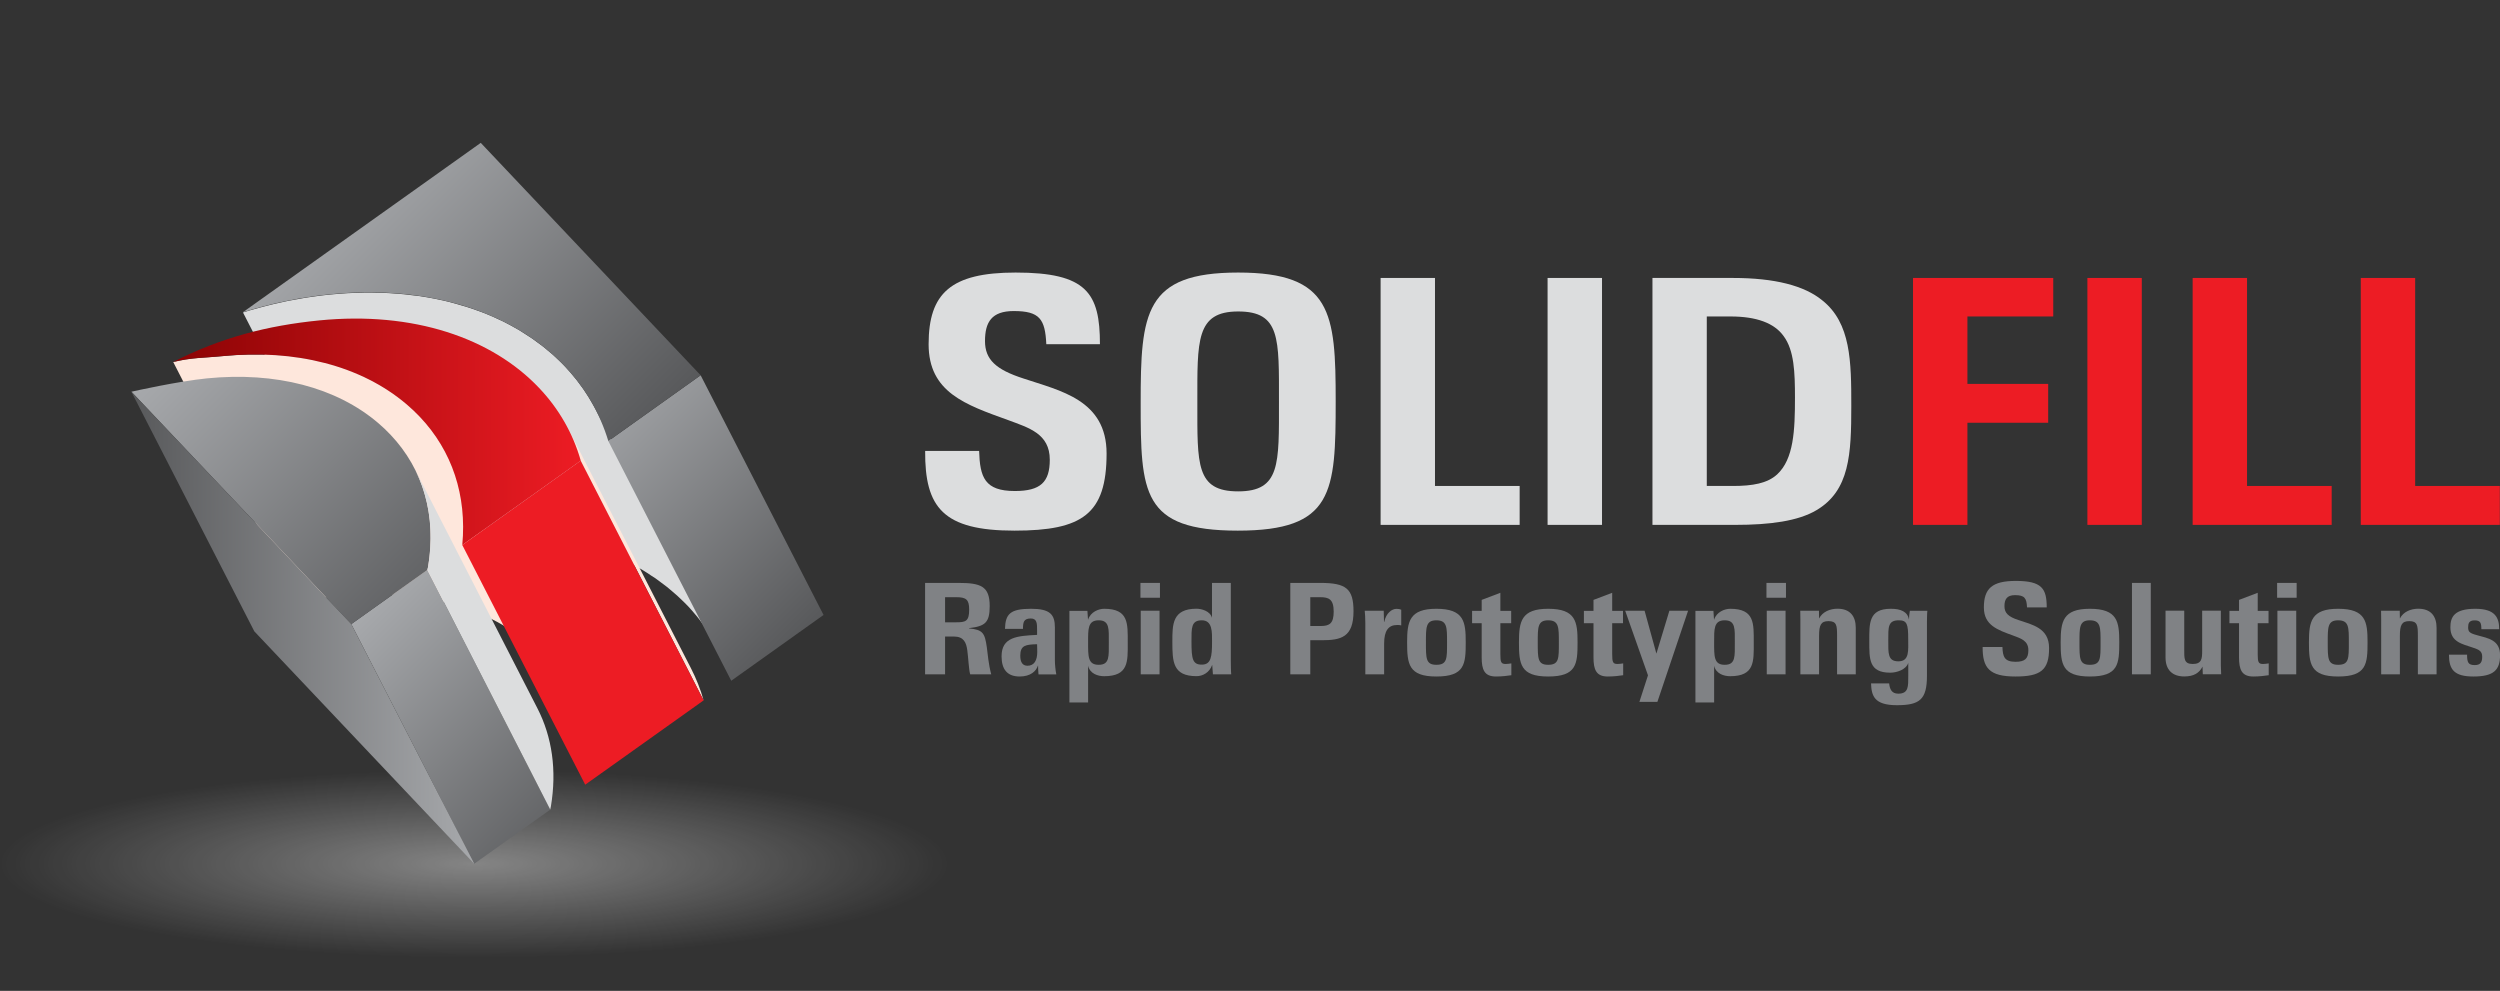<svg width="164" height="65" viewBox="0 0 164 65" fill="none" xmlns="http://www.w3.org/2000/svg">
<rect x="0" y="0" width="164" height="65" fill="#333333" stroke="none"/>
<g clip-path="url(#clip0_9063_2272)">
<path d="M66.552 34.81C61.862 34.81 60.666 33.294 60.69 29.581H64.23C64.284 31.301 64.585 32.211 66.575 32.211C68.257 32.211 68.866 31.628 68.866 30.159C68.866 28.447 67.489 28.065 66.139 27.56C63.335 26.549 60.917 25.739 60.917 22.581C60.917 19.244 62.367 17.879 66.625 17.879C71.288 17.879 72.156 19.217 72.156 22.581H68.638C68.561 20.934 68.206 20.405 66.502 20.405C65.048 20.405 64.616 21.134 64.616 22.376C64.616 23.587 65.333 24.247 67.138 24.829C69.533 25.635 72.592 26.217 72.592 29.754C72.588 33.723 71.01 34.81 66.552 34.81Z" fill="#DCDDDE"/>
<path d="M81.223 17.879C87.367 17.879 87.621 20.509 87.621 26.318C87.621 32.307 87.467 34.81 81.2 34.81C74.906 34.81 74.828 32.334 74.828 26.445C74.825 20.509 75.083 17.879 81.223 17.879ZM81.223 20.432C78.446 20.432 78.546 22.353 78.546 26.422C78.546 30.464 78.446 32.234 81.223 32.234C84 32.234 83.9 30.441 83.9 26.345C83.9 22.203 84 20.432 81.223 20.432Z" fill="#DCDDDE"/>
<path d="M90.568 34.432V18.234H94.135V31.879H99.689V34.432H90.568Z" fill="#DCDDDE"/>
<path d="M101.521 34.432V18.234H105.092V34.432H101.521Z" fill="#DCDDDE"/>
<path d="M119.154 33.472C117.954 34.181 116.122 34.432 113.828 34.432H108.401V18.234H113.677C116.427 18.234 118.363 18.739 119.536 19.699C121.422 21.192 121.445 23.718 121.445 26.626C121.445 29.781 121.344 32.184 119.154 33.472ZM117.009 22.052C116.396 21.192 115.228 20.76 113.519 20.76H111.965V31.879H113.697C114.973 31.879 115.941 31.706 116.578 31.123C117.673 30.113 117.75 28.219 117.75 26.094C117.75 24.424 117.7 22.985 117.009 22.052Z" fill="#DCDDDE"/>
<path d="M129.062 20.76V25.184H134.361V27.733H129.062V34.432H125.494V18.234H134.693V20.76H129.062ZM136.933 34.432V18.234H140.501V34.432H136.933ZM143.837 34.432V18.234H147.405V31.879H152.958V34.432H143.837ZM154.867 34.432V18.234H158.435V31.879H163.988V34.432H154.867Z" fill="#ED1C24"/>
<path d="M63.644 44.236C63.551 43.916 63.52 43.114 63.455 42.662C63.389 42.15 63.22 41.756 62.576 41.756H61.997V44.236H60.686V38.239H62.876C64.338 38.239 64.924 38.455 64.924 39.755C64.924 40.838 64.635 41.081 63.567 41.205V41.224C64.465 41.309 64.604 41.513 64.735 42.458C64.801 42.925 64.84 43.553 65.025 44.236H63.644ZM61.997 40.823H62.738C63.355 40.823 63.578 40.749 63.578 39.99C63.578 39.334 63.382 39.176 62.738 39.176H61.997V40.823Z" fill="#808285"/>
<path d="M68.125 44.236C68.106 44.032 68.098 43.816 68.098 43.657H68.091C67.979 44.032 67.593 44.379 66.891 44.379C66.078 44.379 65.703 43.912 65.703 43.052C65.703 41.779 66.741 41.714 68.033 41.648V41.34C68.033 40.908 68.033 40.572 67.62 40.572C67.153 40.572 67.107 40.823 67.107 41.255H65.927C65.954 40.271 66.274 39.936 67.639 39.936C68.874 39.936 69.201 40.302 69.201 41.162V43.334C69.201 43.577 69.24 43.989 69.294 44.24H68.125V44.236ZM68.033 42.261C67.292 42.281 66.93 42.327 66.93 43.01C66.93 43.457 67.088 43.673 67.408 43.673C67.84 43.673 68.044 43.326 68.044 42.767L68.033 42.261Z" fill="#808285"/>
<path d="M72.43 44.359C72.028 44.359 71.504 44.201 71.38 43.677V46.083H70.154V40.075H71.334C71.342 40.187 71.361 40.553 71.373 40.653C71.373 40.653 71.38 40.653 71.38 40.645C71.539 40.148 72.063 39.936 72.437 39.936C74.046 39.936 73.98 40.908 73.98 42.153C73.984 43.403 74.038 44.359 72.43 44.359ZM72.075 40.692C71.353 40.692 71.38 41.27 71.38 42.134C71.38 43.06 71.361 43.611 72.075 43.611C72.796 43.611 72.738 43.06 72.738 42.134C72.738 41.27 72.796 40.692 72.075 40.692Z" fill="#808285"/>
<path d="M74.813 39.211V38.239H76.093V39.211H74.813ZM74.832 44.236V40.063H76.066V44.236H74.832Z" fill="#808285"/>
<path d="M79.568 44.236C79.561 44.132 79.53 43.723 79.522 43.627H79.514C79.345 44.113 78.905 44.356 78.496 44.356C76.934 44.356 76.907 43.411 76.907 42.092C76.907 40.962 76.9 39.932 78.496 39.932C78.824 39.932 79.395 40.09 79.507 40.53V38.239H80.741V43.349C80.741 43.461 80.749 44.116 80.768 44.236H79.568ZM78.836 40.692C78.134 40.692 78.161 41.205 78.161 42.084C78.161 43.233 78.234 43.6 78.836 43.6C79.445 43.6 79.51 43.087 79.51 42.103C79.51 41.478 79.549 40.692 78.836 40.692Z" fill="#808285"/>
<path d="M86.703 41.999H85.955V44.236H84.644V38.239H86.611C88.304 38.239 88.79 38.613 88.79 40.102C88.79 41.802 87.976 41.999 86.703 41.999ZM85.955 39.176V41.066H86.638C87.228 41.066 87.49 40.888 87.49 40.121C87.49 39.299 87.162 39.176 86.603 39.176H85.955Z" fill="#808285"/>
<path d="M91.651 41C91.088 41 90.799 41.366 90.799 42.215V44.236H89.565V40.857C89.565 40.576 89.546 40.24 89.526 40.063H90.772L90.791 40.792H90.811C90.922 40.213 91.316 39.94 91.605 39.94C91.756 39.94 91.829 39.959 91.921 39.997V41.027C91.833 41 91.756 41 91.651 41Z" fill="#808285"/>
<path d="M94.224 44.379C92.4 44.379 92.307 43.557 92.307 42.134C92.307 40.769 92.457 39.936 94.224 39.936C96.048 39.936 96.152 40.796 96.152 42.134C96.152 43.553 96.098 44.379 94.224 44.379ZM94.224 40.692C93.53 40.692 93.541 41.158 93.541 42.142C93.541 43.191 93.534 43.611 94.224 43.611C94.945 43.611 94.926 43.191 94.926 42.142C94.926 41.158 94.937 40.692 94.224 40.692Z" fill="#808285"/>
<path d="M98.424 40.075H99.134V40.881H98.424V42.921C98.424 43.434 98.47 43.557 98.771 43.557C98.883 43.557 99.006 43.538 99.145 43.519V44.294C98.883 44.332 98.547 44.379 98.135 44.379C97.367 44.379 97.198 43.92 97.198 43.118V40.881H96.569V40.075H97.198V39.353L98.424 38.887V40.075Z" fill="#808285"/>
<path d="M101.559 44.379C99.735 44.379 99.643 43.557 99.643 42.134C99.643 40.769 99.793 39.936 101.559 39.936C103.384 39.936 103.488 40.796 103.488 42.134C103.488 43.553 103.43 44.379 101.559 44.379ZM101.559 40.692C100.865 40.692 100.877 41.158 100.877 42.142C100.877 43.191 100.869 43.611 101.559 43.611C102.281 43.611 102.261 43.191 102.261 42.142C102.261 41.158 102.269 40.692 101.559 40.692Z" fill="#808285"/>
<path d="M105.76 40.075H106.469V40.881H105.76V42.921C105.76 43.434 105.806 43.557 106.107 43.557C106.218 43.557 106.342 43.538 106.481 43.519V44.294C106.218 44.332 105.883 44.379 105.47 44.379C104.703 44.379 104.533 43.92 104.533 43.118V40.881H103.904V40.075H104.533V39.353L105.76 38.887V40.075Z" fill="#808285"/>
<path d="M108.725 46.041H107.545L108.108 44.301L106.612 40.063H107.885L108.66 42.878L109.512 40.063H110.739L108.725 46.041Z" fill="#808285"/>
<path d="M113.496 44.359C113.095 44.359 112.57 44.201 112.447 43.677V46.083H111.22V40.075H112.401C112.408 40.187 112.428 40.553 112.439 40.653C112.439 40.653 112.447 40.653 112.447 40.645C112.605 40.148 113.13 39.936 113.504 39.936C115.112 39.936 115.046 40.908 115.046 42.153C115.05 43.403 115.104 44.359 113.496 44.359ZM113.141 40.692C112.42 40.692 112.447 41.27 112.447 42.134C112.447 43.06 112.428 43.611 113.141 43.611C113.862 43.611 113.804 43.06 113.804 42.134C113.804 41.27 113.862 40.692 113.141 40.692Z" fill="#808285"/>
<path d="M115.88 39.211V38.239H117.16V39.211H115.88ZM115.899 44.236V40.063H117.133V44.236H115.899Z" fill="#808285"/>
<path d="M120.512 44.236V41.691C120.512 41.027 120.485 40.746 119.948 40.746C119.451 40.746 119.331 41.008 119.331 41.71V44.236H118.105V40.634L118.097 40.063H119.324L119.331 40.576C119.555 40.129 120.053 39.932 120.539 39.932C121.372 39.932 121.738 40.429 121.738 41.185V44.236H120.512Z" fill="#808285"/>
<path d="M125.228 40.645C125.236 40.441 125.255 40.252 125.286 40.067H126.435C126.416 40.152 126.408 40.703 126.408 40.757V44.333C126.408 45.895 125.93 46.261 124.434 46.261C122.937 46.261 122.768 45.632 122.741 44.83H123.928C123.967 45.185 124.079 45.505 124.526 45.505C125.209 45.505 125.182 45.027 125.182 44.336V43.484C125.043 43.931 124.422 44.128 124.002 44.128C122.59 44.128 122.625 43.222 122.625 42.049C122.625 40.9 122.579 39.936 124.029 39.936C124.711 39.932 125.143 40.14 125.228 40.645ZM124.561 40.692C123.84 40.692 123.871 41.151 123.871 42.019C123.871 42.852 123.832 43.384 124.534 43.384C125.275 43.384 125.178 42.655 125.178 41.914C125.178 40.943 125.105 40.692 124.561 40.692Z" fill="#808285"/>
<path d="M132.213 44.379C130.493 44.379 130.053 43.816 130.061 42.443H131.36C131.38 43.079 131.492 43.414 132.221 43.414C132.838 43.414 133.061 43.199 133.061 42.655C133.061 42.018 132.556 41.88 132.059 41.691C131.029 41.316 130.142 41.016 130.142 39.847C130.142 38.613 130.674 38.108 132.236 38.108C133.948 38.108 134.265 38.605 134.265 39.847H132.973C132.946 39.238 132.814 39.041 132.186 39.041C131.654 39.041 131.492 39.311 131.492 39.77C131.492 40.217 131.754 40.464 132.417 40.676C133.297 40.977 134.419 41.189 134.419 42.501C134.43 43.974 133.852 44.379 132.213 44.379Z" fill="#808285"/>
<path d="M137.095 44.379C135.271 44.379 135.179 43.557 135.179 42.134C135.179 40.769 135.329 39.936 137.095 39.936C138.92 39.936 139.024 40.796 139.024 42.134C139.024 43.553 138.97 44.379 137.095 44.379ZM137.095 40.692C136.401 40.692 136.413 41.158 136.413 42.142C136.413 43.191 136.405 43.611 137.095 43.611C137.817 43.611 137.797 43.191 137.797 42.142C137.797 41.158 137.809 40.692 137.095 40.692Z" fill="#808285"/>
<path d="M139.857 44.236V38.239H141.091V44.236H139.857Z" fill="#808285"/>
<path d="M144.504 44.236L144.485 43.731C144.269 44.151 143.914 44.375 143.286 44.375C142.499 44.375 142.059 43.935 142.059 43.129V40.059H143.286V42.593C143.286 43.203 143.259 43.557 143.845 43.557C144.423 43.557 144.462 43.222 144.462 42.717V40.059H145.688V43.669L145.708 44.232H144.504V44.236Z" fill="#808285"/>
<path d="M148.106 40.075H148.816V40.881H148.106V42.921C148.106 43.434 148.153 43.557 148.454 43.557C148.565 43.557 148.689 43.538 148.828 43.519V44.294C148.565 44.332 148.23 44.379 147.817 44.379C147.05 44.379 146.88 43.92 146.88 43.118V40.881H146.251V40.075H146.88V39.353L148.106 38.887V40.075Z" fill="#808285"/>
<path d="M149.379 39.211V38.239H150.66V39.211H149.379ZM149.398 44.236V40.063H150.633V44.236H149.398Z" fill="#808285"/>
<path d="M153.382 44.379C151.558 44.379 151.466 43.557 151.466 42.134C151.466 40.769 151.616 39.936 153.382 39.936C155.207 39.936 155.311 40.796 155.311 42.134C155.311 43.553 155.253 44.379 153.382 44.379ZM153.382 40.692C152.688 40.692 152.7 41.158 152.7 42.142C152.7 43.191 152.692 43.611 153.382 43.611C154.104 43.611 154.084 43.191 154.084 42.142C154.084 41.158 154.096 40.692 153.382 40.692Z" fill="#808285"/>
<path d="M158.612 44.236V41.691C158.612 41.027 158.585 40.746 158.049 40.746C157.552 40.746 157.432 41.008 157.432 41.71V44.236H156.206V40.634L156.198 40.063H157.424L157.432 40.576C157.656 40.129 158.153 39.932 158.639 39.932C159.472 39.932 159.839 40.429 159.839 41.185V44.236H158.612Z" fill="#808285"/>
<path d="M162.253 44.379C160.992 44.379 160.652 43.92 160.652 42.948H161.84C161.84 43.453 161.914 43.63 162.345 43.63C162.72 43.63 162.831 43.442 162.831 43.079C162.831 42.724 162.642 42.62 162.214 42.481C161.539 42.246 160.745 42.126 160.745 41.151C160.745 40.476 160.996 39.936 162.384 39.936C163.711 39.936 163.946 40.545 163.946 41.274H162.777C162.777 40.861 162.72 40.696 162.33 40.696C161.956 40.696 161.91 40.911 161.91 41.154C161.91 41.444 162.002 41.536 162.488 41.667C163.236 41.872 164.004 41.984 164.004 42.986C164 43.955 163.591 44.379 162.253 44.379Z" fill="#808285"/>
<path opacity="0.5" d="M0 56.663C0 60.736 13.927 64.037 31.108 64.037C48.286 64.037 62.217 60.739 62.217 56.663C62.217 52.594 48.29 49.293 31.108 49.293C13.927 49.289 0 52.594 0 56.663Z" fill="url(#paint0_radial_9063_2272)"/>
<path d="M31.988 34.907C32.13 34.907 32.269 34.907 32.408 34.907C32.64 34.907 32.867 34.915 33.091 34.919C33.233 34.926 33.372 34.93 33.511 34.938C33.739 34.95 33.962 34.965 34.182 34.984C34.313 34.996 34.448 35.004 34.58 35.019C34.822 35.042 35.058 35.069 35.297 35.104C35.401 35.119 35.509 35.127 35.613 35.142C35.949 35.193 36.284 35.247 36.612 35.312C36.647 35.32 36.681 35.328 36.712 35.335C37.002 35.393 37.287 35.459 37.569 35.528C37.823 35.594 38.07 35.667 38.321 35.74C38.421 35.767 38.521 35.794 38.621 35.825C38.961 35.933 39.3 36.049 39.628 36.176C39.91 36.284 40.187 36.4 40.461 36.519C40.542 36.554 40.619 36.593 40.696 36.631C40.908 36.727 41.113 36.828 41.317 36.932C41.367 36.959 41.417 36.986 41.468 37.009C41.707 37.136 41.942 37.267 42.173 37.406C42.366 37.522 42.551 37.645 42.733 37.769C42.821 37.827 42.914 37.885 43.003 37.942C43.122 38.023 43.23 38.112 43.346 38.197C43.481 38.297 43.616 38.394 43.747 38.498C43.824 38.563 43.897 38.629 43.978 38.691C44.129 38.814 44.279 38.941 44.426 39.076C44.499 39.142 44.565 39.211 44.638 39.277C44.804 39.435 44.97 39.593 45.128 39.759C45.294 39.936 45.452 40.118 45.606 40.303C45.668 40.376 45.729 40.449 45.791 40.526C45.914 40.677 46.03 40.835 46.146 40.993C46.188 41.055 46.235 41.113 46.281 41.17C46.427 41.386 46.578 41.606 46.713 41.83C46.744 41.876 46.767 41.923 46.794 41.973C46.917 42.185 47.041 42.401 47.156 42.624L39.096 26.901C39.053 26.82 39.011 26.739 38.968 26.662C38.891 26.519 38.806 26.38 38.725 26.241C38.699 26.199 38.675 26.156 38.648 26.11C38.641 26.098 38.637 26.087 38.629 26.075C38.51 25.882 38.386 25.693 38.255 25.504C38.24 25.485 38.224 25.466 38.213 25.447C38.17 25.389 38.128 25.331 38.081 25.273C38.001 25.165 37.923 25.049 37.842 24.945C37.804 24.899 37.761 24.853 37.727 24.806C37.665 24.729 37.603 24.66 37.541 24.583C37.487 24.521 37.437 24.455 37.383 24.394C37.279 24.274 37.171 24.158 37.063 24.043C36.998 23.977 36.936 23.912 36.87 23.842C36.778 23.746 36.674 23.653 36.577 23.561C36.504 23.495 36.435 23.426 36.365 23.36C36.342 23.345 36.323 23.322 36.3 23.298C36.18 23.194 36.053 23.09 35.925 22.986C35.848 22.917 35.771 22.847 35.686 22.782C35.675 22.77 35.663 22.762 35.652 22.755C35.536 22.666 35.413 22.581 35.297 22.492C35.181 22.404 35.066 22.315 34.946 22.234C34.934 22.226 34.923 22.215 34.915 22.211C34.838 22.157 34.757 22.11 34.68 22.06C34.495 21.937 34.306 21.814 34.113 21.694C34.09 21.679 34.071 21.663 34.047 21.652C33.839 21.532 33.627 21.412 33.415 21.301C33.365 21.274 33.311 21.25 33.261 21.22C33.168 21.173 33.079 21.123 32.983 21.077C32.871 21.023 32.755 20.969 32.64 20.919C32.559 20.88 32.481 20.842 32.401 20.807C32.13 20.687 31.86 20.576 31.587 20.471C31.579 20.468 31.575 20.468 31.571 20.468C31.247 20.344 30.912 20.228 30.569 20.12C30.468 20.09 30.36 20.063 30.26 20.032C30.013 19.959 29.766 19.885 29.512 19.82C29.485 19.816 29.462 19.804 29.435 19.8C29.184 19.735 28.922 19.681 28.66 19.627C28.625 19.619 28.59 19.611 28.559 19.604C28.231 19.538 27.896 19.484 27.56 19.43C27.456 19.415 27.348 19.403 27.24 19.392C27.001 19.361 26.77 19.33 26.527 19.307C26.396 19.291 26.264 19.284 26.133 19.272C25.91 19.253 25.686 19.237 25.462 19.226C25.323 19.218 25.181 19.21 25.042 19.21C24.814 19.203 24.583 19.195 24.355 19.195C24.216 19.195 24.078 19.195 23.939 19.195C23.688 19.199 23.434 19.206 23.179 19.218C23.059 19.226 22.936 19.226 22.813 19.233C22.435 19.256 22.057 19.284 21.671 19.322C21.598 19.33 21.528 19.334 21.451 19.345C21.37 19.353 21.285 19.364 21.204 19.372C21.081 19.388 20.958 19.403 20.834 19.419C20.715 19.434 20.595 19.449 20.479 19.469C20.352 19.488 20.229 19.503 20.101 19.523C20.059 19.53 20.017 19.534 19.974 19.542C19.928 19.55 19.881 19.561 19.835 19.569C19.565 19.615 19.295 19.662 19.025 19.715C18.983 19.723 18.944 19.731 18.906 19.735C18.89 19.742 18.871 19.746 18.856 19.746C18.582 19.804 18.308 19.862 18.038 19.928C18.026 19.931 18.015 19.931 18.003 19.935C17.938 19.951 17.876 19.966 17.811 19.982C17.629 20.024 17.448 20.07 17.267 20.12C17.244 20.124 17.216 20.132 17.193 20.14C17.116 20.155 17.039 20.182 16.962 20.201C16.819 20.24 16.677 20.279 16.534 20.321C16.503 20.329 16.468 20.34 16.434 20.348C16.268 20.398 16.106 20.448 15.94 20.498L24.004 36.222C24.201 36.161 24.402 36.099 24.602 36.045C24.741 36.006 24.876 35.964 25.015 35.929C25.119 35.898 25.227 35.867 25.331 35.844C25.509 35.798 25.682 35.756 25.856 35.709C25.937 35.69 26.014 35.671 26.095 35.651C26.365 35.586 26.639 35.528 26.909 35.474C26.966 35.462 27.024 35.451 27.086 35.439C27.352 35.385 27.622 35.339 27.888 35.293C27.977 35.281 28.066 35.262 28.154 35.25C28.285 35.227 28.409 35.212 28.54 35.193C28.652 35.177 28.767 35.158 28.883 35.146C29.01 35.131 29.138 35.112 29.265 35.1C29.419 35.081 29.573 35.061 29.732 35.046C30.117 35.007 30.495 34.98 30.873 34.957C30.997 34.95 31.116 34.946 31.24 34.942C31.486 34.919 31.741 34.911 31.988 34.907Z" fill="#DCDDDE"/>
<path d="M35.609 43.076C35.752 43.222 35.883 43.377 36.014 43.531C36.064 43.593 36.118 43.654 36.168 43.716C36.273 43.847 36.373 43.974 36.469 44.109C36.504 44.159 36.542 44.206 36.577 44.256C36.701 44.433 36.82 44.618 36.936 44.803C36.959 44.846 36.986 44.888 37.009 44.931C37.113 45.104 37.214 45.282 37.306 45.463C34.618 40.222 31.93 34.98 29.246 29.743C29.211 29.674 29.176 29.608 29.141 29.538C29.08 29.427 29.01 29.311 28.945 29.199C28.922 29.161 28.902 29.122 28.879 29.087C28.871 29.076 28.868 29.068 28.864 29.056C28.767 28.898 28.659 28.74 28.555 28.582C28.54 28.567 28.532 28.551 28.52 28.532C28.486 28.486 28.451 28.439 28.416 28.389C28.347 28.297 28.281 28.204 28.212 28.111C28.181 28.073 28.146 28.038 28.119 28C28.069 27.934 28.015 27.872 27.961 27.811C27.919 27.757 27.876 27.703 27.826 27.649C27.741 27.552 27.653 27.452 27.56 27.356C27.506 27.298 27.452 27.244 27.402 27.19C27.363 27.147 27.321 27.109 27.279 27.07C27.194 26.989 27.105 26.904 27.016 26.823C26.982 26.789 26.951 26.758 26.916 26.727C26.839 26.658 26.762 26.588 26.685 26.519C26.577 26.43 26.473 26.341 26.361 26.256C26.322 26.226 26.28 26.199 26.241 26.168C26.133 26.087 26.017 26.002 25.906 25.921C25.848 25.878 25.794 25.836 25.732 25.794C25.701 25.77 25.666 25.755 25.632 25.732C25.481 25.628 25.323 25.527 25.165 25.431C25.107 25.392 25.053 25.354 24.995 25.319C24.98 25.312 24.961 25.304 24.945 25.292C24.691 25.142 24.428 24.999 24.159 24.868C24.143 24.86 24.128 24.849 24.108 24.841C23.927 24.752 23.742 24.664 23.553 24.587C23.545 24.583 23.541 24.579 23.538 24.579C23.341 24.494 23.14 24.409 22.94 24.332C22.924 24.328 22.905 24.32 22.89 24.317C22.623 24.212 22.35 24.12 22.076 24.031C22.03 24.016 21.987 24.004 21.941 23.993C21.706 23.919 21.466 23.858 21.227 23.792C21.2 23.788 21.169 23.777 21.142 23.773C21.035 23.746 20.923 23.723 20.819 23.699C20.703 23.672 20.587 23.645 20.471 23.622C20.325 23.591 20.174 23.564 20.028 23.541C19.912 23.522 19.797 23.499 19.677 23.48C19.523 23.456 19.372 23.437 19.218 23.414C19.099 23.399 18.983 23.383 18.863 23.372C18.705 23.352 18.543 23.341 18.381 23.329C18.265 23.318 18.15 23.306 18.034 23.302C17.864 23.291 17.695 23.283 17.529 23.275C17.417 23.271 17.301 23.267 17.186 23.26C17.004 23.256 16.823 23.26 16.638 23.26C16.534 23.26 16.426 23.26 16.322 23.26C16.117 23.267 15.913 23.275 15.705 23.283C15.616 23.291 15.531 23.291 15.442 23.298C15.145 23.314 14.848 23.341 14.547 23.368C14.382 23.383 14.224 23.399 14.069 23.41C14.011 23.414 13.954 23.418 13.896 23.422C13.772 23.43 13.653 23.437 13.533 23.449C13.437 23.456 13.336 23.46 13.24 23.468C13.178 23.476 13.12 23.48 13.063 23.483C12.974 23.491 12.885 23.499 12.797 23.507C12.754 23.511 12.716 23.514 12.673 23.518C12.662 23.518 12.65 23.522 12.638 23.522C12.48 23.538 12.318 23.561 12.152 23.588C12.145 23.591 12.137 23.591 12.129 23.591C12.018 23.611 11.906 23.63 11.794 23.657H11.786C11.697 23.672 11.609 23.692 11.52 23.715C11.47 23.726 11.416 23.738 11.366 23.753L19.43 39.477C19.708 39.408 19.966 39.354 20.217 39.315C20.383 39.288 20.541 39.269 20.699 39.25C20.753 39.246 20.811 39.238 20.865 39.23C20.95 39.223 21.035 39.215 21.119 39.207C21.185 39.203 21.247 39.196 21.312 39.192C21.405 39.184 21.497 39.18 21.59 39.173C21.706 39.161 21.825 39.157 21.945 39.15C22.006 39.146 22.068 39.138 22.134 39.134C22.288 39.123 22.442 39.107 22.608 39.092C22.909 39.065 23.206 39.038 23.499 39.018C23.603 39.011 23.707 39.011 23.811 39.007C24 38.995 24.189 38.987 24.375 38.987C24.498 38.984 24.614 38.987 24.737 38.987C24.903 38.987 25.073 38.984 25.238 38.987C25.366 38.991 25.485 38.999 25.613 39.003C25.774 39.011 25.933 39.014 26.087 39.022C26.214 39.03 26.338 39.045 26.461 39.053C26.611 39.069 26.766 39.076 26.916 39.096C27.043 39.111 27.163 39.126 27.29 39.142C27.437 39.161 27.583 39.18 27.726 39.203C27.853 39.219 27.973 39.242 28.1 39.265C28.243 39.288 28.382 39.315 28.517 39.342C28.644 39.365 28.767 39.396 28.891 39.423C29.022 39.454 29.149 39.481 29.276 39.516C29.523 39.578 29.762 39.647 30.002 39.717C30.044 39.732 30.086 39.74 30.129 39.751C30.406 39.84 30.676 39.932 30.942 40.033C31.162 40.114 31.378 40.206 31.594 40.299C31.598 40.299 31.602 40.299 31.606 40.303C31.814 40.391 32.011 40.488 32.211 40.588C32.481 40.723 32.748 40.866 33.002 41.016C33.075 41.059 33.145 41.105 33.218 41.151C33.38 41.248 33.538 41.348 33.692 41.452C33.785 41.514 33.874 41.579 33.962 41.645C34.074 41.726 34.186 41.807 34.294 41.892C34.444 42.007 34.595 42.127 34.737 42.246C34.853 42.343 34.961 42.443 35.069 42.544C35.162 42.628 35.251 42.717 35.343 42.806C35.428 42.891 35.52 42.983 35.609 43.076Z" fill="#FEE7DC"/>
<path d="M37.275 28.131L45.336 43.855C45.675 44.518 45.953 45.216 46.157 45.945L38.093 30.221C37.889 29.488 37.611 28.794 37.275 28.131Z" fill="#FEE7DC"/>
<path d="M35.37 25.454C36.651 26.804 37.584 28.416 38.097 30.221L30.326 35.752C30.63 32.512 29.666 29.588 27.549 27.352C27.275 27.062 26.982 26.785 26.669 26.519C23.707 24 19.399 22.878 14.536 23.364C13.36 23.48 12.515 23.453 11.35 23.749C14.497 22.137 17.552 21.358 20.942 21.019C27.117 20.406 32.265 22.172 35.37 25.454Z" fill="url(#paint1_linear_9063_2272)"/>
<path d="M38.093 30.221L46.157 45.945L38.39 51.476L30.325 35.752L38.093 30.221Z" fill="#ED1C24"/>
<path d="M45.961 24.617L54.025 40.341L47.97 44.657L39.906 28.933L45.961 24.617ZM23.044 40.939L31.108 56.663L36.099 53.111L28.035 37.383L23.044 40.939Z" fill="url(#paint2_linear_9063_2272)"/>
<path d="M45.961 24.617L39.906 28.933C39.346 27.085 38.374 25.435 37.056 24.035C33.742 20.54 28.25 18.651 21.659 19.306C19.735 19.495 17.814 19.896 15.928 20.486L31.537 9.371L45.961 24.617ZM24.803 27.745C22.064 25.412 18.076 24.374 13.576 24.821C11.717 25.006 8.778 25.658 8.62 25.697L23.048 40.943L28.038 37.387C28.054 37.321 28.069 37.252 28.085 37.182C28.644 33.827 27.772 30.796 25.62 28.52C25.362 28.246 25.088 27.988 24.803 27.745Z" fill="url(#paint3_linear_9063_2272)"/>
<path d="M27.19 30.734L35.251 46.458C36.222 48.344 36.535 50.542 36.138 52.902C36.126 52.968 36.111 53.037 36.095 53.107L28.035 37.383C28.05 37.317 28.066 37.248 28.081 37.178C28.474 34.822 28.158 32.62 27.19 30.734Z" fill="#DCDDDE"/>
<path d="M23.044 40.939L31.108 56.663L16.684 41.417L8.616 25.693L23.044 40.939Z" fill="url(#paint4_linear_9063_2272)"/>
</g>
<defs>
<radialGradient id="paint0_radial_9063_2272" cx="0" cy="0" r="1" gradientUnits="userSpaceOnUse" gradientTransform="translate(31.108 56.663) rotate(180) scale(31.109 6.171)">
<stop stop-color="white" stop-opacity="0.8"/>
<stop offset="1" stop-color="white" stop-opacity="0"/>
</radialGradient>
<linearGradient id="paint1_linear_9063_2272" x1="11.35" y1="28.326" x2="38.094" y2="28.326" gradientUnits="userSpaceOnUse">
<stop stop-color="#8B0304"/>
<stop offset="1" stop-color="#ED1C24"/>
</linearGradient>
<linearGradient id="paint2_linear_9063_2272" x1="30.94" y1="33.044" x2="46.131" y2="48.235" gradientUnits="userSpaceOnUse">
<stop stop-color="#A7A9AC"/>
<stop offset="1" stop-color="#58595B"/>
</linearGradient>
<linearGradient id="paint3_linear_9063_2272" x1="18.223" y1="16.088" x2="36.357" y2="34.222" gradientUnits="userSpaceOnUse">
<stop stop-color="#A7A9AC"/>
<stop offset="1" stop-color="#58595B"/>
</linearGradient>
<linearGradient id="paint4_linear_9063_2272" x1="8.617" y1="41.178" x2="31.108" y2="41.178" gradientUnits="userSpaceOnUse">
<stop stop-color="#58595B"/>
<stop offset="1" stop-color="#A7A9AC"/>
</linearGradient>
<clipPath id="clip0_9063_2272">
<rect width="164" height="64.038" fill="white"/>
</clipPath>
</defs>
</svg>
